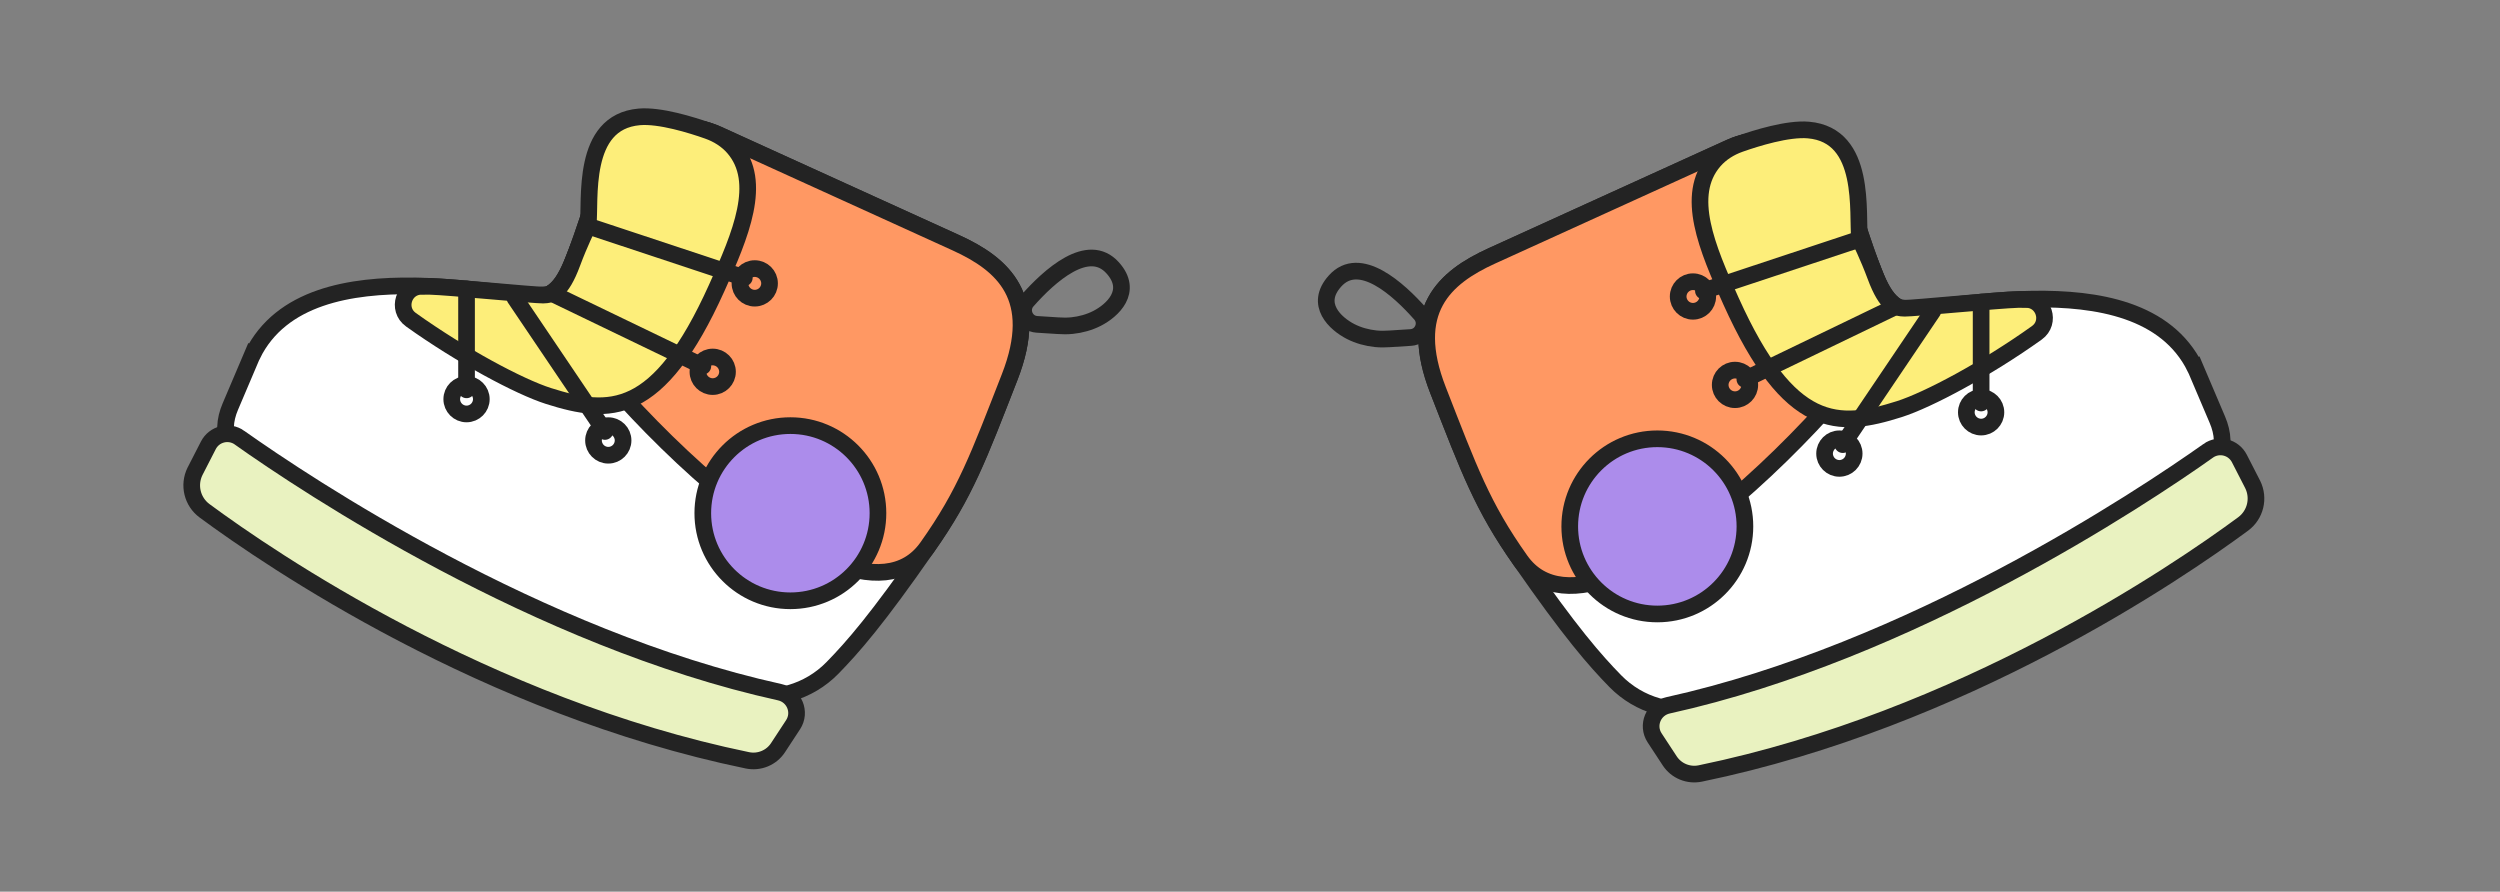 <svg width="600" height="214" viewBox="0 0 600 214" fill="none" xmlns="http://www.w3.org/2000/svg">
<rect x="0" y="0" width="600" height="214" fill="#808080" stroke="none"/>
<g clip-path="url(#clip0_2537_2484)">
<path d="M526.85 88.283C513.11 60.433 460.59 77.073 455.15 73.503C451.19 70.903 449.58 65.293 444.58 50.623C440.38 38.323 427.01 30.033 415.18 35.413L358.02 61.423C346.65 66.593 337.68 74.573 345.13 93.653C352.58 112.733 355.87 121.443 364.91 134.483C376.9 151.773 382.82 158.513 387.67 163.473C393.37 169.303 401.7 171.683 409.62 169.743C468.19 155.433 515.51 123.103 530.61 111.963C532.72 110.403 533.39 108.163 533.32 105.643C533.27 103.963 532.84 102.313 532.18 100.763L526.87 88.273L526.85 88.283Z" fill="white" stroke="#232323" stroke-width="4"/>
<path d="M455.15 73.503C451.19 70.903 449.58 65.293 444.58 50.623C440.38 38.323 427.01 30.033 415.18 35.413L358.02 61.423C346.65 66.593 337.68 74.573 345.13 93.653C352.58 112.733 355.72 121.543 364.91 134.483C385.74 163.833 460.59 77.063 455.15 73.503Z" fill="#FF9863" stroke="#232323" stroke-width="4"/>
<path d="M529.97 108.202C513.76 119.662 458.56 156.422 400.32 169.282C396.81 170.052 395.14 174.072 397.11 177.082L400.73 182.602C402.32 185.032 405.24 186.222 408.08 185.632C470.9 172.662 522.46 137.482 538.35 125.752C541.31 123.572 542.28 119.582 540.65 116.282L537.45 110.042C536.03 107.272 532.5 106.402 529.96 108.192L529.97 108.202Z" fill="#E9F2C0" stroke="#232323" stroke-width="4" stroke-linecap="round"/>
<path d="M486.27 71.867C490.56 71.867 492.33 77.377 488.84 79.877C476.73 88.537 462.77 95.987 455.81 98.197C441.14 102.847 429.48 103.417 415.44 72.267C409.68 59.497 404.3 46.827 411.36 38.637C413.01 36.727 415.2 35.367 417.58 34.527C421.43 33.167 429.05 30.777 434.02 31.207C448.15 32.427 445.63 51.287 446.31 57.397C446.31 57.397 448.32 61.407 450.13 66.297C452.76 73.387 455.06 73.947 457.12 73.977C459.18 74.007 479.69 71.997 484.29 71.877C484.88 71.867 485.55 71.857 486.27 71.857V71.867Z" fill="#FDEE7A" stroke="#232323" stroke-width="4" stroke-linecap="round"/>
<path d="M408.82 69.828L446.31 57.398" stroke="#232323" stroke-width="4" stroke-linecap="round"/>
<path d="M418.77 91.05L455.15 73.5" stroke="#232323" stroke-width="4" stroke-linecap="round"/>
<path d="M442.26 106.711L463.86 74.711" stroke="#232323" stroke-width="4" stroke-linecap="round"/>
<path d="M475.47 96.72V72.5" stroke="#232323" stroke-width="4" stroke-linecap="round"/>
<path d="M406.31 74.709C408.27 74.709 409.86 73.12 409.86 71.159C409.86 69.199 408.27 67.609 406.31 67.609C404.349 67.609 402.76 69.199 402.76 71.159C402.76 73.12 404.349 74.709 406.31 74.709Z" stroke="#232323" stroke-width="4" stroke-linecap="round"/>
<path d="M416.4 95.928C418.36 95.928 419.95 94.339 419.95 92.378C419.95 90.418 418.36 88.828 416.4 88.828C414.439 88.828 412.85 90.418 412.85 92.378C412.85 94.339 414.439 95.928 416.4 95.928Z" stroke="#232323" stroke-width="4" stroke-linecap="round"/>
<path d="M441.45 112.413C443.411 112.413 445 110.823 445 108.863C445 106.902 443.411 105.312 441.45 105.312C439.49 105.312 437.9 106.902 437.9 108.863C437.9 110.823 439.49 112.413 441.45 112.413Z" stroke="#232323" stroke-width="4" stroke-linecap="round"/>
<path d="M475.47 102.498C477.431 102.498 479.02 100.909 479.02 98.948C479.02 96.988 477.431 95.398 475.47 95.398C473.509 95.398 471.92 96.988 471.92 98.948C471.92 100.909 473.509 102.498 475.47 102.498Z" stroke="#232323" stroke-width="4" stroke-linecap="round"/>
<path d="M397.76 147.353C409.369 147.353 418.78 137.942 418.78 126.333C418.78 114.723 409.369 105.312 397.76 105.312C386.151 105.312 376.74 114.723 376.74 126.333C376.74 137.942 386.151 147.353 397.76 147.353Z" fill="#AC8CEB" stroke="#232323" stroke-width="4" stroke-linecap="round"/>
<path d="M338.61 81C341.42 80.82 342.79 77.49 340.93 75.38C335.57 69.31 326.27 60.9 320.4 67.45C315.35 73.07 320.541 77.71 324.141 79.56C326.021 80.52 328.071 81.08 330.171 81.3C331.311 81.42 332.46 81.4 333.6 81.32L338.61 81Z" stroke="#232323" stroke-width="4" stroke-linecap="round"/>
<path d="M60.6 85.119C74.34 57.269 126.86 73.909 132.3 70.339C136.26 67.739 137.87 62.129 142.87 47.459C147.07 35.159 160.44 26.869 172.27 32.249L229.43 58.259C240.8 63.429 249.77 71.409 242.32 90.489C234.87 109.569 231.58 118.279 222.54 131.319C210.55 148.609 204.63 155.349 199.78 160.309C194.08 166.139 185.75 168.519 177.83 166.579C119.26 152.269 71.94 119.939 56.84 108.799C54.73 107.239 54.06 104.999 54.13 102.479C54.18 100.799 54.61 99.149 55.27 97.599L60.58 85.109L60.6 85.119Z" fill="white" stroke="#232323" stroke-width="4"/>
<path d="M132.3 70.347C136.26 67.746 137.87 62.136 142.87 47.467C147.07 35.166 160.44 26.877 172.27 32.257L229.43 58.267C240.8 63.437 249.77 71.416 242.32 90.496C234.87 109.577 231.73 118.387 222.54 131.327C201.71 160.677 126.86 73.906 132.3 70.347Z" fill="#FF9863" stroke="#232323" stroke-width="4"/>
<path d="M57.48 105.046C73.69 116.506 128.89 153.266 187.13 166.126C190.64 166.896 192.31 170.916 190.34 173.926L186.72 179.446C185.13 181.876 182.21 183.066 179.37 182.476C116.55 169.506 64.99 134.326 49.1 122.596C46.14 120.416 45.17 116.426 46.8 113.126L50 106.886C51.42 104.116 54.95 103.246 57.49 105.036L57.48 105.046Z" fill="#E9F2C0" stroke="#232323" stroke-width="4" stroke-linecap="round"/>
<path d="M101.18 68.711C96.89 68.711 95.12 74.221 98.61 76.721C110.72 85.381 124.68 92.831 131.64 95.041C146.31 99.691 157.97 100.261 172.01 69.111C177.77 56.341 183.15 43.671 176.09 35.481C174.44 33.571 172.25 32.211 169.87 31.371C166.02 30.011 158.4 27.621 153.43 28.051C139.3 29.271 141.82 48.131 141.14 54.241C141.14 54.241 139.13 58.251 137.32 63.141C134.69 70.231 132.39 70.791 130.33 70.821C128.27 70.851 107.76 68.841 103.16 68.721C102.57 68.711 101.9 68.701 101.18 68.701V68.711Z" fill="#FDEE7A" stroke="#232323" stroke-width="4" stroke-linecap="round"/>
<path d="M178.63 66.68L141.14 54.25" stroke="#232323" stroke-width="4" stroke-linecap="round"/>
<path d="M168.68 87.892L132.3 70.352" stroke="#232323" stroke-width="4" stroke-linecap="round"/>
<path d="M145.19 103.553L123.59 71.562" stroke="#232323" stroke-width="4" stroke-linecap="round"/>
<path d="M111.97 93.562V69.352" stroke="#232323" stroke-width="4" stroke-linecap="round"/>
<path d="M181.14 71.561C183.1 71.561 184.69 69.972 184.69 68.011C184.69 66.05 183.1 64.461 181.14 64.461C179.179 64.461 177.59 66.05 177.59 68.011C177.59 69.972 179.179 71.561 181.14 71.561Z" stroke="#232323" stroke-width="4" stroke-linecap="round"/>
<path d="M171.05 92.78C173.011 92.78 174.6 91.19 174.6 89.23C174.6 87.269 173.011 85.68 171.05 85.68C169.089 85.68 167.5 87.269 167.5 89.23C167.5 91.19 169.089 92.78 171.05 92.78Z" stroke="#232323" stroke-width="4" stroke-linecap="round"/>
<path d="M145.99 109.256C147.951 109.256 149.54 107.667 149.54 105.706C149.54 103.746 147.951 102.156 145.99 102.156C144.03 102.156 142.44 103.746 142.44 105.706C142.44 107.667 144.03 109.256 145.99 109.256Z" stroke="#232323" stroke-width="4" stroke-linecap="round"/>
<path d="M111.97 99.35C113.931 99.35 115.52 97.761 115.52 95.8C115.52 93.839 113.931 92.25 111.97 92.25C110.009 92.25 108.42 93.839 108.42 95.8C108.42 97.761 110.009 99.35 111.97 99.35Z" stroke="#232323" stroke-width="4" stroke-linecap="round"/>
<path d="M189.69 144.188C201.299 144.188 210.71 134.777 210.71 123.168C210.71 111.559 201.299 102.148 189.69 102.148C178.081 102.148 168.67 111.559 168.67 123.168C168.67 134.777 178.081 144.188 189.69 144.188Z" fill="#AC8CEB" stroke="#232323" stroke-width="4" stroke-linecap="round"/>
<path d="M248.84 77.844C246.03 77.663 244.66 74.334 246.52 72.224C251.88 66.153 261.18 57.743 267.05 64.293C272.1 69.913 266.91 74.553 263.31 76.403C261.43 77.364 259.38 77.924 257.28 78.144C256.14 78.263 254.99 78.243 253.85 78.163L248.84 77.844Z" stroke="#232323" stroke-width="4" stroke-linecap="round"/>
</g>
<defs>
<clipPath id="clip0_2537_2484">
<rect width="499.45" height="161.78" fill="white" transform="translate(44 26)"/>
</clipPath>
</defs>
</svg>
